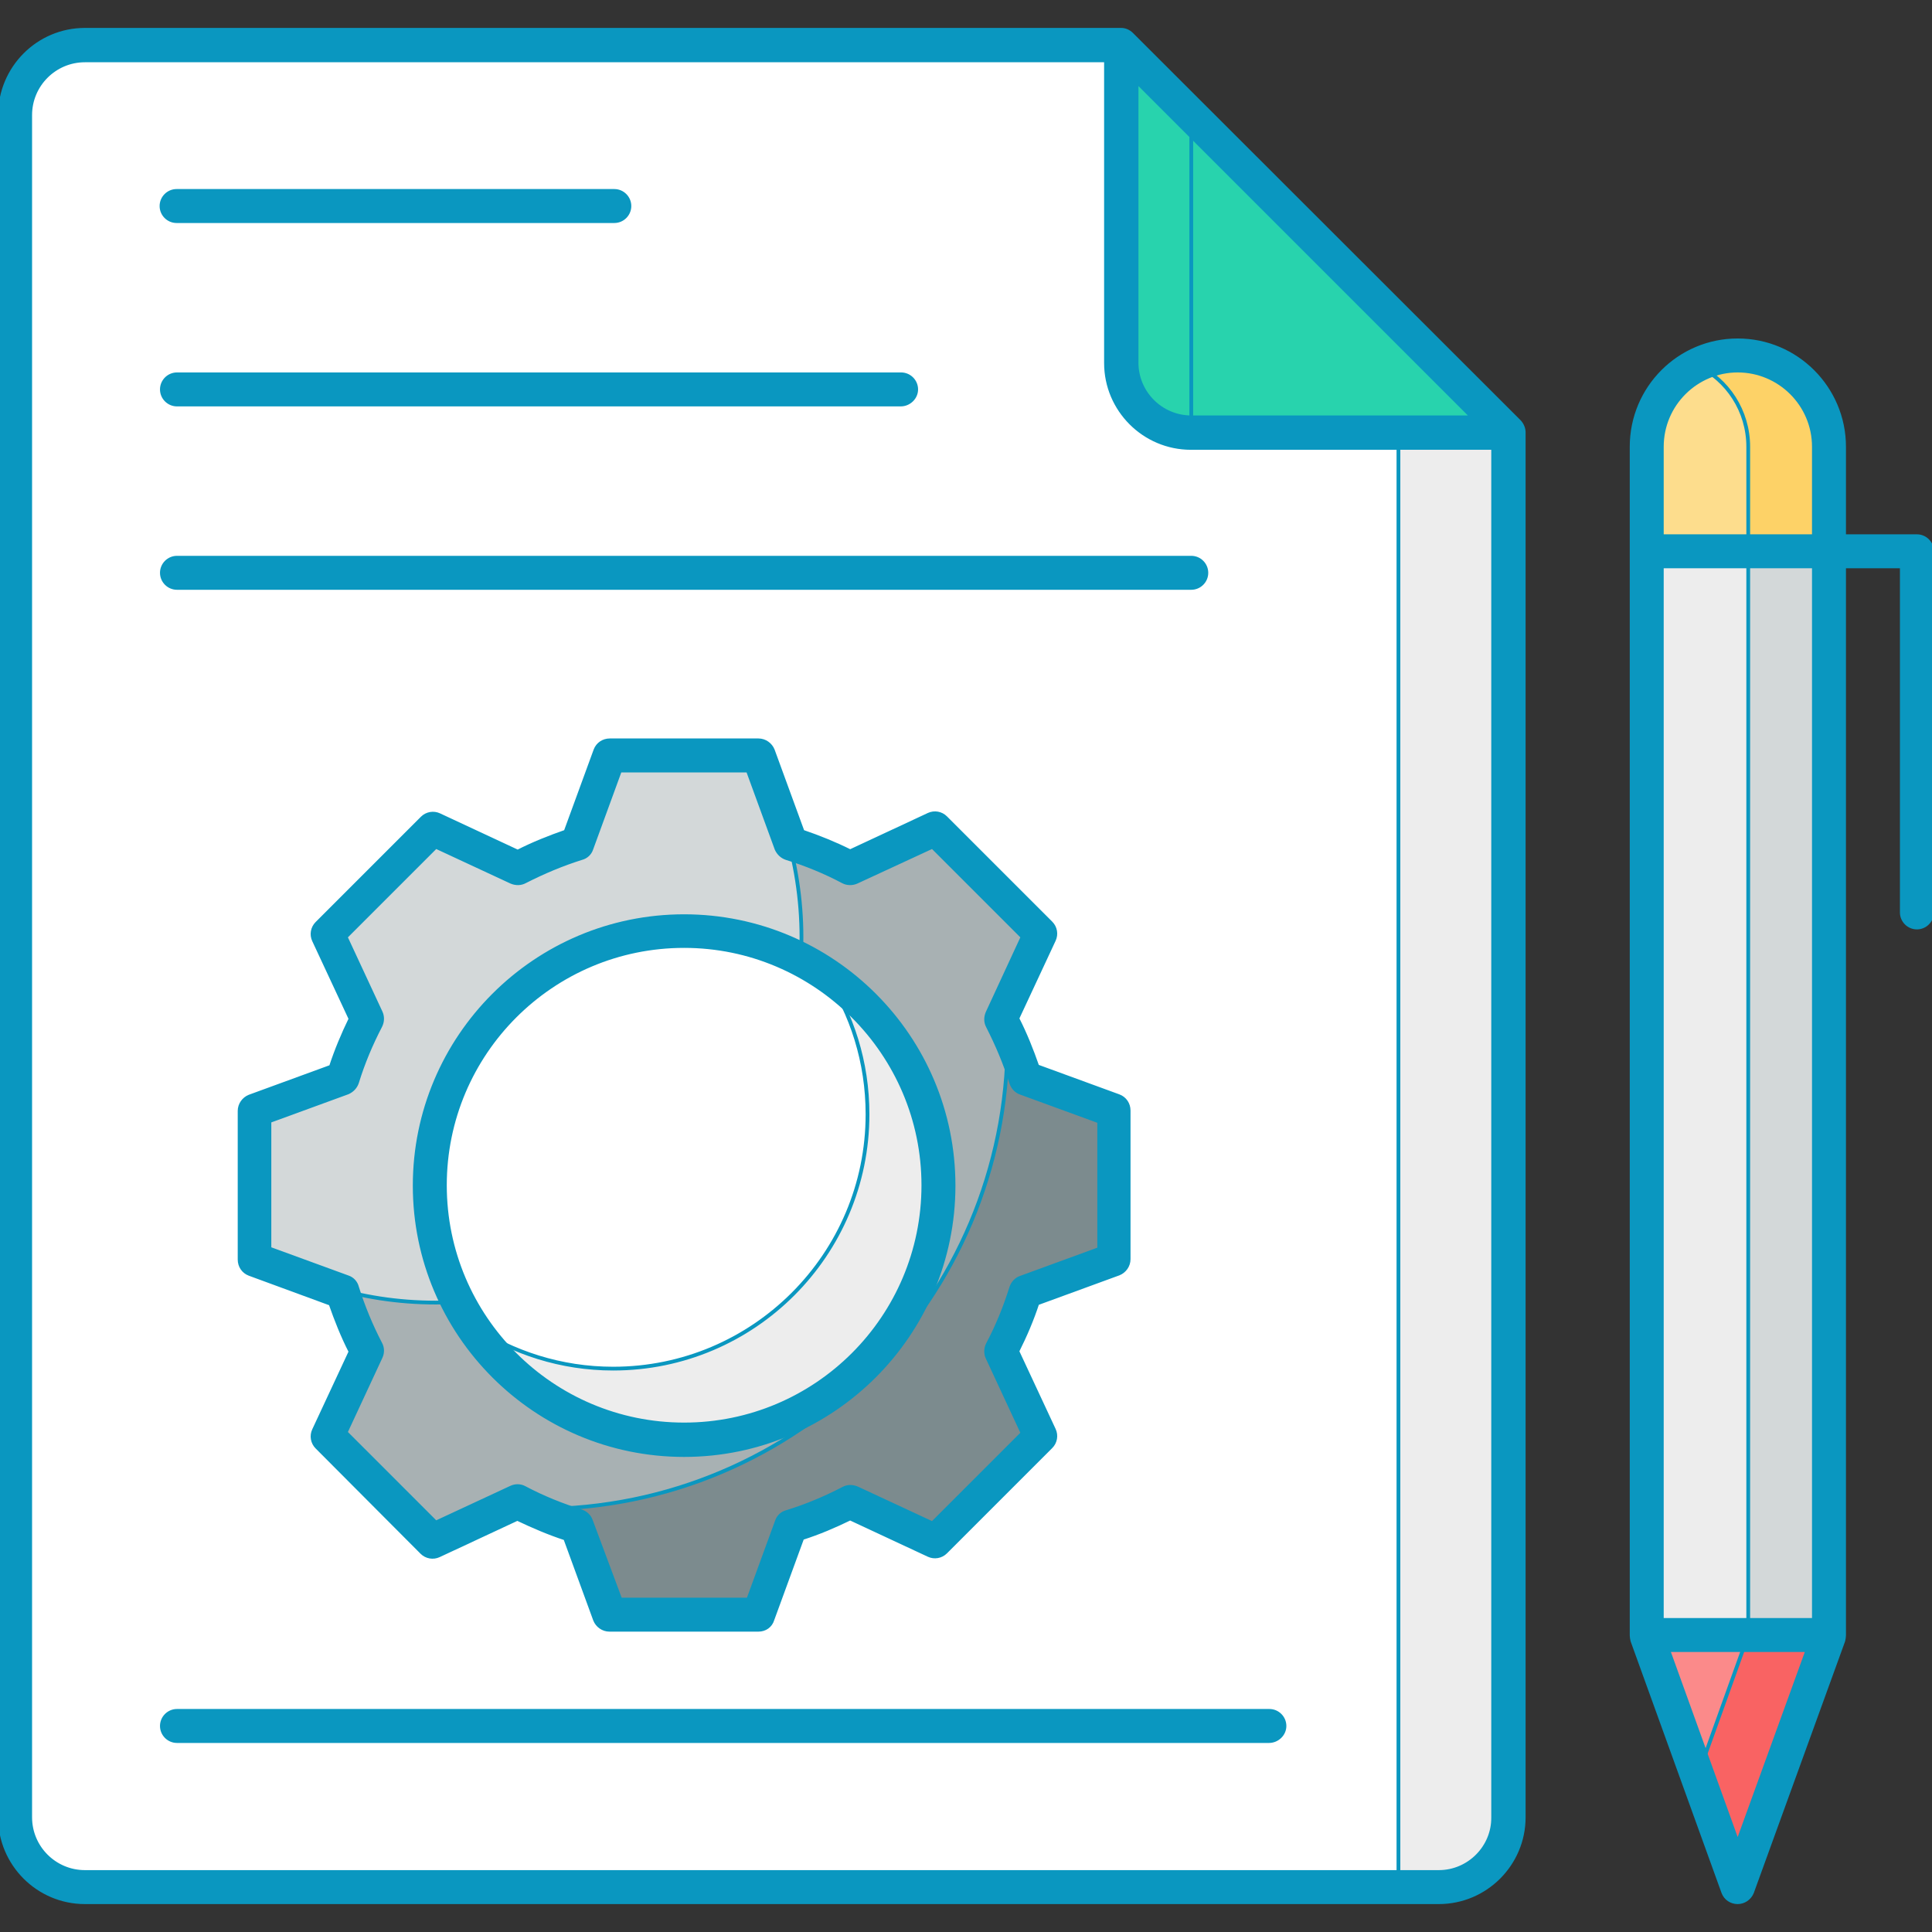 <?xml version="1.0" encoding="UTF-8"?>
<svg xmlns="http://www.w3.org/2000/svg" xmlns:xlink="http://www.w3.org/1999/xlink" width="800px" height="800px" viewBox="0 0 512 512" id="Layer_1" version="1.1" xml:space="preserve" fill="#0A97C0" stroke="#0A97C0">

<rect x="0" y="0" width="512" height="512" fill="#333333" stroke="none"/>

<g id="SVGRepo_bgCarrier" stroke-width="0"></g>

<g id="SVGRepo_tracerCarrier" stroke-linecap="round" stroke-linejoin="round"></g>

<g id="SVGRepo_iconCarrier"> <style type="text/css"> .st0{fill:#FFFFFF;} .st1{fill:#EDEDED;} .st2{fill:#28D3AD;} .st3{fill:#28D3AD;} .st4{fill:#0A97C0;} .st5{fill:#A8B1B3;} .st6{fill:#D3D8D9;} .st7{fill:#7C8B8E;} .st8{fill:#FB8A8A;} .st9{fill:#FDDD8D;} .st10{fill:#F96363;} .st11{fill:#FDD267;} </style> <g> <g> <g> <g> <path class="st0" d="M399.8,114.6v366.9c0,10.2-8.3,18.5-18.5,18.5H22.5c-10.2,0-18.5-8.3-18.5-18.5V30.5 c0-10.2,8.3-18.5,18.5-18.5h274.6L399.8,114.6z"></path> </g> <g> <path class="st1" d="M399.8,114.6v366.9c0,10.2-8.3,18.5-18.5,18.5h-10.7V85.4L399.8,114.6z"></path> </g> <g> <path class="st2" d="M399.9,114.6h-84.2c-10.3,0-18.5-8.3-18.5-18.5V12L399.9,114.6z"></path> </g> <g> <path class="st3" d="M315.7,30.5v84.1c-5.1,0-9.8-2.1-13.1-5.5c-3.3-3.3-5.4-8-5.4-13.1V12L315.7,30.5z"></path> </g> <path class="st4" d="M402.7,111.8L299.9,9.1c-0.8-0.8-1.8-1.2-2.8-1.2H22.5C10.1,7.9,0,18,0,30.5v451.1 c0,12.4,10.1,22.5,22.5,22.5h358.8c12.4,0,22.5-10.1,22.5-22.5V114.6C403.8,113.6,403.4,112.6,402.7,111.8z M301.2,21.6l89,89 h-74.5c-8,0-14.5-6.5-14.5-14.5V21.6z M381.3,496.1H22.5c-8,0-14.5-6.5-14.5-14.5V30.5c0-8,6.5-14.5,14.5-14.5h270.6v80.2 c0,12.4,10.1,22.5,22.5,22.5h80.1v362.9C395.8,489.5,389.3,496.1,381.3,496.1z"></path> <g> <g> <path class="st4" d="M315.7,155.8H46.9c-2.2,0-4-1.8-4-4s1.8-4,4-4h268.8c2.2,0,4,1.8,4,4S317.9,155.8,315.7,155.8z"></path> </g> <g> <path class="st4" d="M162.8,58.6h-116c-2.2,0-4-1.8-4-4s1.8-4,4-4h116c2.2,0,4,1.8,4,4S165,58.6,162.8,58.6z"></path> </g> <g> <path class="st4" d="M238.7,107.2H46.9c-2.2,0-4-1.8-4-4s1.8-4,4-4h191.9c2.2,0,4,1.8,4,4S240.9,107.2,238.7,107.2z"></path> </g> </g> </g> <g> <g> <g> <g> <path class="st5" d="M271.7,342.4c-1.7,5.5-3.9,10.7-6.5,15.7l10.5,22.6l-27.9,27.9L225.2,398c-5,2.6-10.2,4.8-15.7,6.5 l-8.5,23.4h-39.5l-8.5-23.4c-5.5-1.7-10.7-3.9-15.7-6.5l-22.6,10.5l-27.9-27.9l10.5-22.6c-2.6-5-4.8-10.2-6.5-15.7l-23.4-8.5 v-39.4l23.4-8.5c1.7-5.5,3.9-10.7,6.5-15.7l-10.5-22.6l27.9-27.9l22.6,10.5c5-2.6,10.2-4.8,15.7-6.5l8.5-23.4H201l8.5,23.4 c5.4,1.7,10.7,3.9,15.7,6.5l22.6-10.5l27.9,27.9l-10.5,22.6c2.6,5,4.8,10.2,6.5,15.7l23.4,8.5v39.4L271.7,342.4z"></path> </g> </g> <g> <path class="st6" d="M212.4,248.4c0,53.5-43.4,96.8-96.9,96.8c-10,0-19.7-1.5-28.8-4.4c0,0-0.1,0-0.1,0c-3-0.9-5.9-2-8.8-3.2 c0,0-0.1,0-0.1,0c-3.6-1.5-7-3.2-10.3-5.1v-38.1l23.4-8.5c1.7-5.5,3.9-10.7,6.5-15.7l-10.5-22.6l27.9-27.9l22.6,10.5 c5-2.6,10.2-4.8,15.7-6.5l8.5-23.4h38.1c2,3.5,3.8,7.2,5.4,10.9c1.1,2.6,2,5.2,2.9,7.8C210.8,228.4,212.4,238.2,212.4,248.4z"></path> </g> <g> <g> <path class="st7" d="M271.6,342.4c-1.7,5.5-3.9,10.7-6.5,15.7l10.5,22.6l-27.9,27.9L225.2,398c-5,2.6-10.2,4.8-15.7,6.5 l-8.5,23.4h-39.5l-8.5-23.4c-4.1-1.3-8-2.8-11.9-4.6c0.6,0,1.1,0,1.7,0c68.6,0,124.2-55.6,124.2-124.2c0-0.6,0-1.2,0-1.8 c1.8,3.9,3.3,7.8,4.6,11.9l23.4,8.5v39.4L271.6,342.4z"></path> </g> </g> <g> <path class="st0" d="M248.7,314.1c0,37.2-30.2,67.4-67.4,67.4c-37.2,0-67.4-30.2-67.4-67.4c0-37.2,30.2-67.4,67.4-67.4 C218.5,246.7,248.7,276.9,248.7,314.1z"></path> </g> <g> <path class="st1" d="M248.7,314.1c0,37.2-30.2,67.4-67.4,67.4c-23.4,0-44.1-12-56.1-30.1c10.7,7.1,23.5,11.3,37.3,11.3 c37.2,0,67.4-30.2,67.4-67.4c0-13.8-4.1-26.6-11.3-37.3C236.7,270,248.7,290.7,248.7,314.1z"></path> </g> <g> <g> <path class="st4" d="M201,431.9h-39.5c-1.7,0-3.2-1.1-3.8-2.6l-7.9-21.6c-4.3-1.4-8.5-3.2-12.7-5.2l-20.8,9.7 c-1.5,0.7-3.3,0.4-4.5-0.8L84,383.5c-1.2-1.2-1.5-3-0.8-4.5l9.7-20.8c-2.1-4.1-3.8-8.4-5.3-12.7l-21.5-7.9 c-1.6-0.6-2.6-2.1-2.6-3.8v-39.4c0-1.7,1.1-3.2,2.6-3.8l21.6-7.9c1.4-4.3,3.2-8.6,5.2-12.7l-9.7-20.8 c-0.7-1.5-0.4-3.3,0.8-4.5l27.9-27.9c1.2-1.2,3-1.5,4.5-0.8l20.8,9.7c4.1-2.1,8.4-3.8,12.7-5.3l7.9-21.6 c0.6-1.6,2.1-2.6,3.8-2.6H201c1.7,0,3.2,1.1,3.8,2.6l7.9,21.6c4.4,1.5,8.6,3.2,12.6,5.2l20.8-9.7c1.5-0.7,3.3-0.4,4.5,0.8 l27.9,27.9c1.2,1.2,1.5,3,0.8,4.5l-9.7,20.8c2.1,4.1,3.8,8.4,5.3,12.7l21.6,7.9c1.6,0.6,2.6,2.1,2.6,3.8v39.4 c0,1.7-1.1,3.2-2.6,3.8l-21.6,7.9c-1.4,4.3-3.2,8.5-5.3,12.7l9.7,20.8c0.7,1.5,0.4,3.3-0.8,4.5l-27.9,27.9 c-1.2,1.2-3,1.5-4.5,0.8l-20.8-9.7c-4.1,2-8.3,3.8-12.7,5.2l-7.9,21.6C204.2,430.9,202.7,431.9,201,431.9z M164.4,423.9h33.9 l7.6-20.8c0.4-1.2,1.4-2.1,2.6-2.4c5.2-1.6,10.2-3.7,15-6.2c1.1-0.6,2.4-0.6,3.6-0.1l20,9.3l23.9-23.9l-9.3-20 c-0.5-1.1-0.5-2.4,0.1-3.6c2.6-4.9,4.6-9.9,6.2-15c0.4-1.2,1.3-2.2,2.5-2.6l20.8-7.6v-33.8l-20.8-7.6 c-1.2-0.4-2.1-1.4-2.5-2.6c-1.6-5.1-3.7-10.1-6.2-15c-0.6-1.1-0.6-2.4-0.1-3.6l9.3-20.1l-23.9-23.9l-20.1,9.3 c-1.1,0.5-2.5,0.5-3.6-0.1c-4.7-2.5-9.8-4.6-15-6.2c-1.2-0.4-2.1-1.3-2.6-2.4l-7.6-20.8h-33.9l-7.6,20.8 c-0.4,1.2-1.4,2.1-2.6,2.4c-5.1,1.6-10.1,3.7-15,6.2c-1.1,0.6-2.4,0.6-3.6,0.1l-20-9.3l-23.9,23.9l9.3,20 c0.5,1.1,0.5,2.4-0.1,3.6c-2.5,4.8-4.6,9.8-6.2,15c-0.4,1.2-1.3,2.1-2.4,2.6l-20.8,7.6v33.8l20.8,7.6c1.2,0.4,2.1,1.4,2.4,2.6 c1.6,5.1,3.7,10.2,6.2,15c0.6,1.1,0.6,2.4,0.1,3.5l-9.3,20l23.9,23.9l20-9.3c1.1-0.5,2.4-0.5,3.5,0.1c4.9,2.6,9.9,4.6,15,6.2 c1.2,0.4,2.2,1.3,2.6,2.5L164.4,423.9z"></path> </g> </g> </g> <g> <path class="st4" d="M181.3,385.6c-39.4,0-71.4-32-71.4-71.4c0-39.4,32-71.4,71.4-71.4c39.4,0,71.4,32,71.4,71.4 C252.7,353.5,220.7,385.6,181.3,385.6z M181.3,250.7c-35,0-63.4,28.4-63.4,63.4c0,35,28.4,63.4,63.4,63.4 c35,0,63.4-28.4,63.4-63.4C244.7,279.2,216.2,250.7,181.3,250.7z"></path> </g> </g> <g> <g> <g> <path class="st4" d="M336.3,461.4H46.9c-2.2,0-4-1.8-4-4s1.8-4,4-4h289.5c2.2,0,4,1.8,4,4S338.5,461.4,336.3,461.4z"></path> </g> </g> </g> </g> <g> <g> <g> <rect class="st1" height="287.3" width="48.3" x="436.4" y="146.1"></rect> </g> <g> <polygon class="st8" points="484.7,433.3 460.5,500.1 436.4,433.3 "></polygon> </g> <g> <path class="st9" d="M484.7,118.4v27.7h-48.3v-27.7c0-6.6,2.7-12.7,7.1-17.1c4.4-4.4,10.4-7.1,17-7.1 C473.9,94.2,484.7,105,484.7,118.4z"></path> </g> </g> <g> <g> <rect class="st6" height="287.2" width="21.4" x="463.3" y="146.1"></rect> </g> <g> <polygon class="st10" points="484.7,433.3 460.5,500.1 449.9,470.6 463.3,433.3 "></polygon> </g> <g> <path class="st11" d="M484.7,118.4v27.7h-21.4v-27.7c0-9.5-5.5-17.8-13.6-21.6c3.2-1.6,6.9-2.5,10.7-2.5 C473.9,94.2,484.7,105,484.7,118.4z"></path> </g> </g> <path class="st4" d="M508,142.1h-19.3v-23.7c0-15.5-12.6-28.2-28.2-28.2c-15.5,0-28.1,12.6-28.1,28.2c0,94.7,0,223.7,0,315 c0,0.3,0.1,1,0.2,1.4l24.1,66.7c0.6,1.6,2.1,2.6,3.8,2.6c1.7,0,3.2-1.1,3.8-2.6l24.2-66.7c0.1-0.4,0.2-1.1,0.2-1.4V150.1H504v91.7 c0,2.2,1.8,4,4,4s4-1.8,4-4v-95.7C512,143.9,510.2,142.1,508,142.1z M480.7,429.3h-40.3V150.1h40.3V429.3z M440.4,118.4 c0-11.3,9.2-20.2,20.1-20.2c11.1,0,20.2,9,20.2,20.2v23.7h-40.3V118.4z M460.5,488.3l-18.4-51H479L460.5,488.3z"></path> </g> </g> </g>

</svg>
